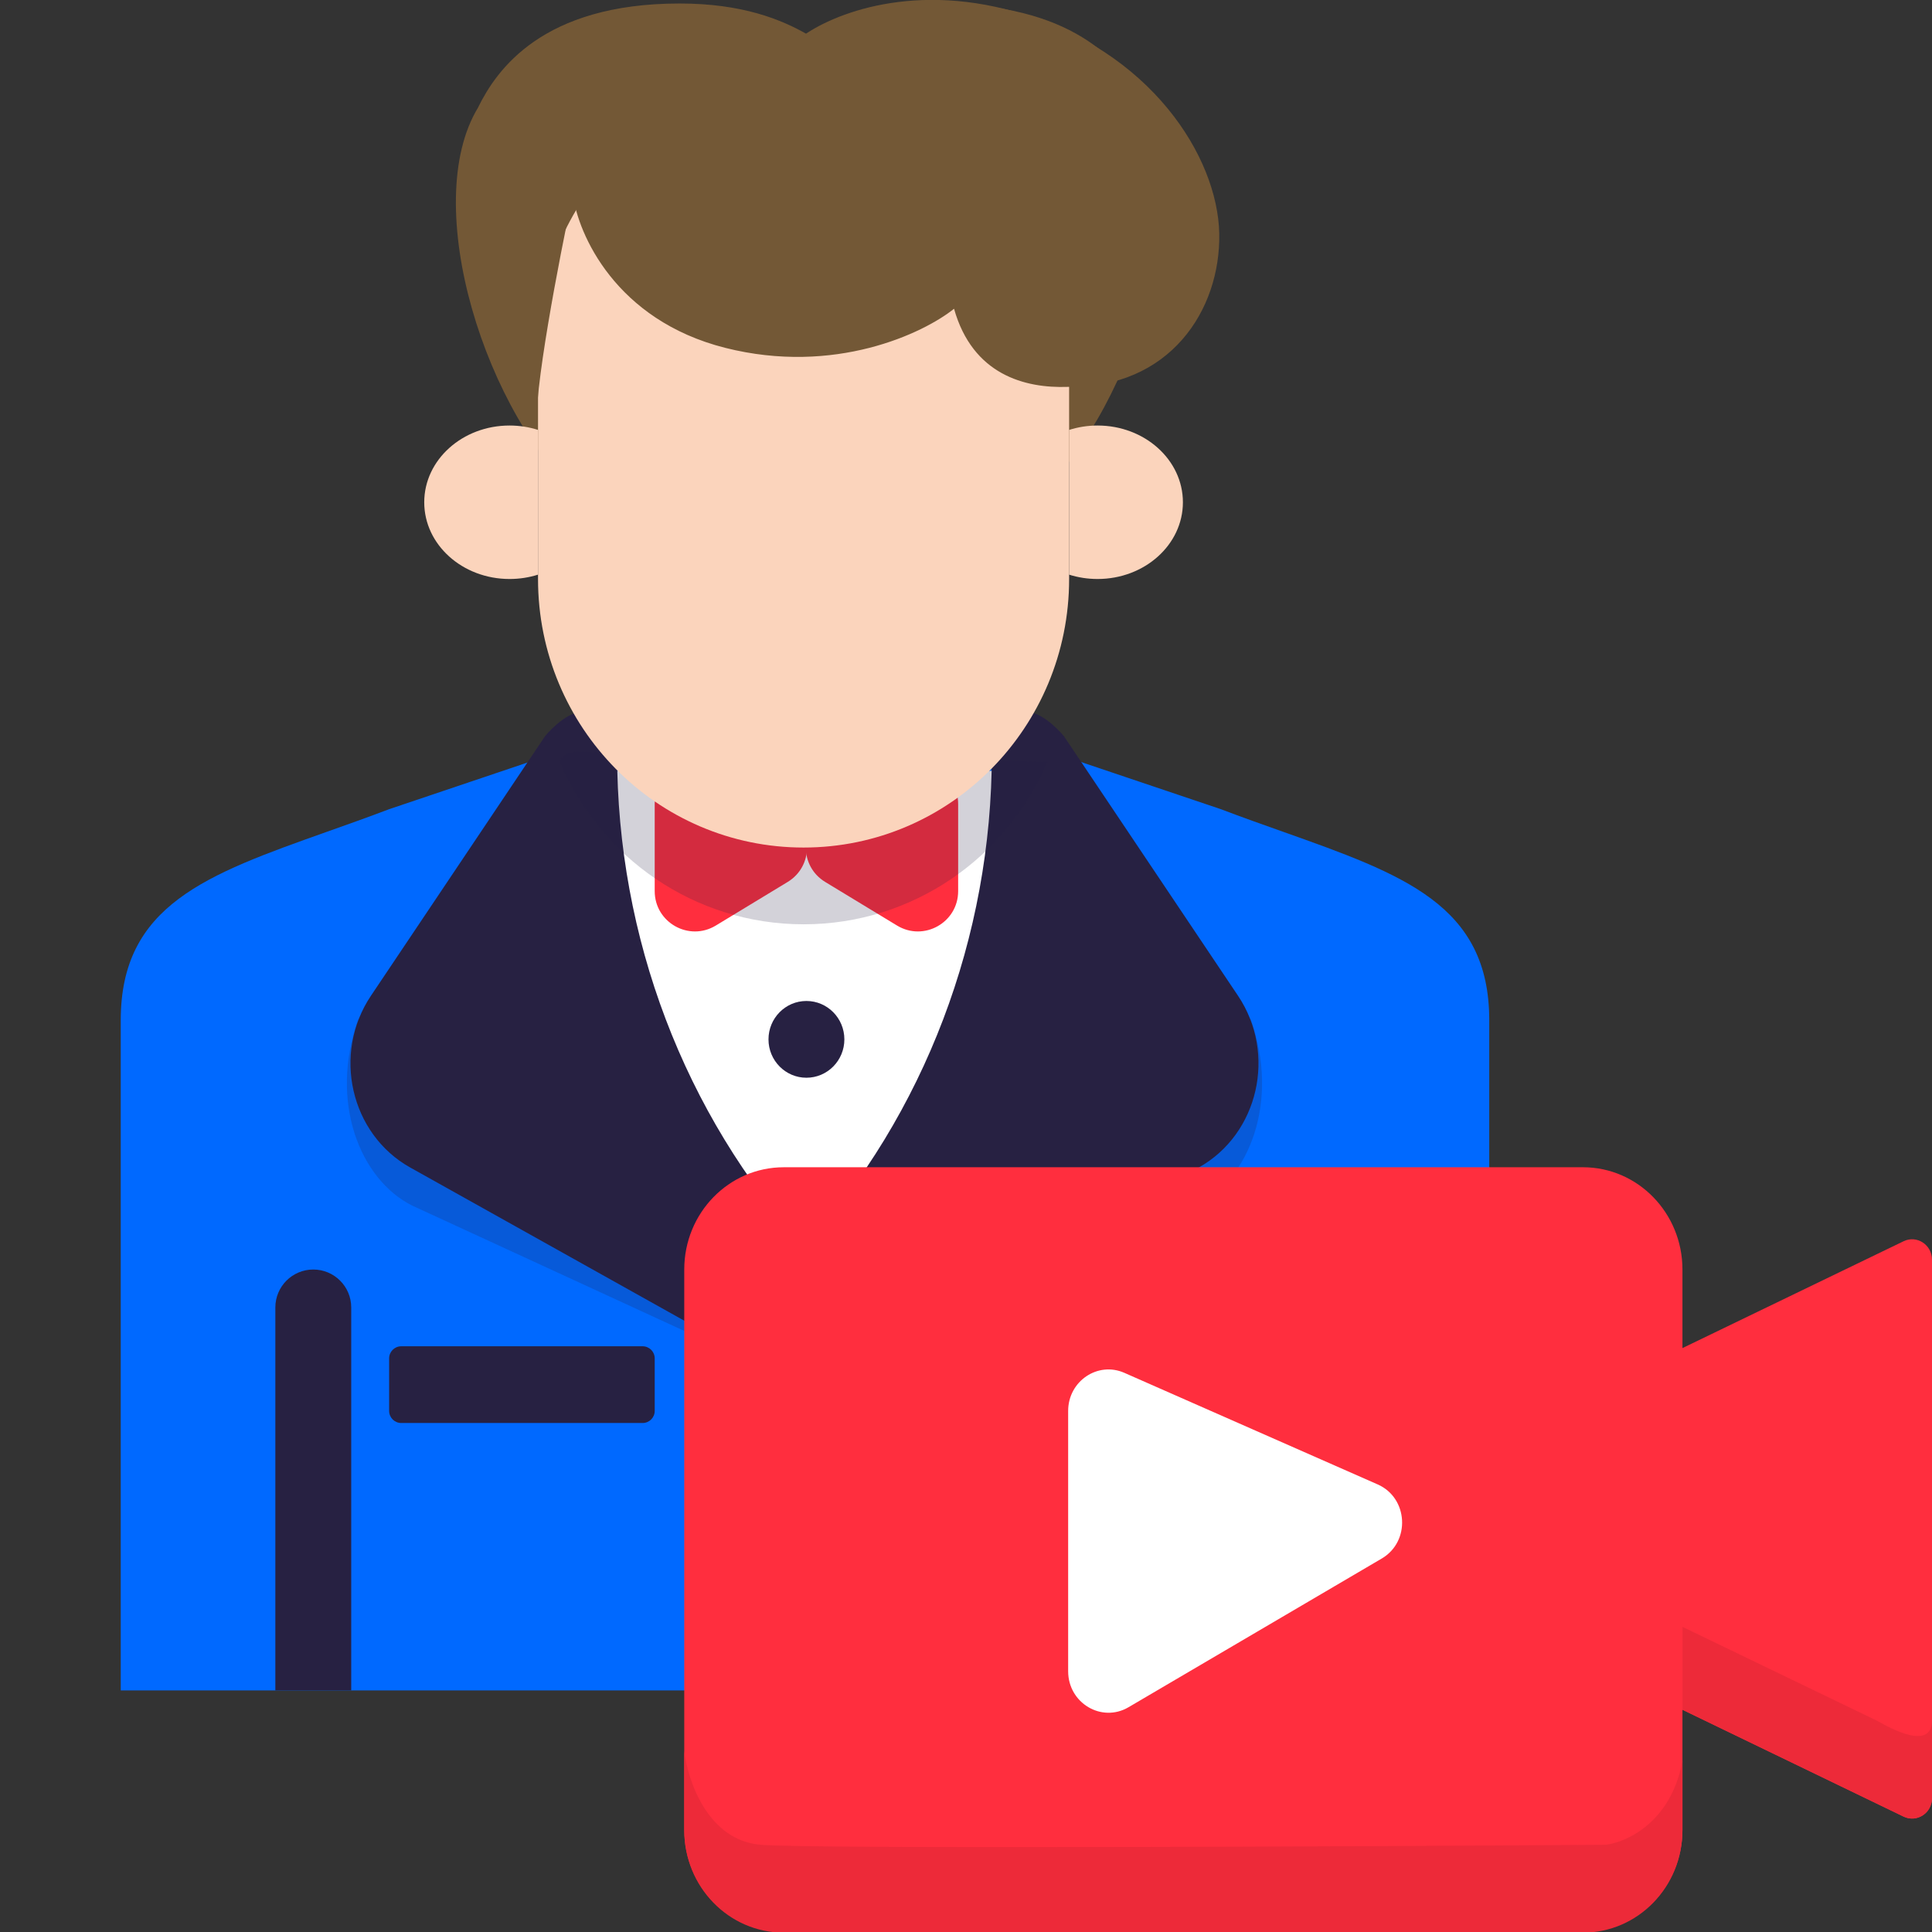<?xml version="1.0" encoding="UTF-8"?> <svg xmlns="http://www.w3.org/2000/svg" width="48" height="48" viewBox="0 0 48 48" fill="none"><rect x="0" y="0" width="48" height="48" fill="#333333" stroke="none"/><g clip-path="url(#clip0_2321_50038)"><path d="M3 25.346V41.998H37V25.346C37 22.484 34.867 21.727 31.88 20.666C31.385 20.491 30.867 20.307 30.332 20.104L24.677 18.197H15.323L9.668 20.104C9.133 20.307 8.615 20.491 8.12 20.666C5.134 21.727 3 22.484 3 25.346Z" fill="#0069FF"></path><path d="M15.323 19.151C15.323 23.614 17.014 27.901 20.036 31.137C23.058 27.901 24.748 23.614 24.748 19.151H15.323Z" fill="white"></path><path d="M16.266 22.14V19.974C16.266 19.195 17.118 18.715 17.784 19.119L19.569 20.202C20.211 20.591 20.211 21.523 19.569 21.912L17.784 22.995C17.118 23.399 16.266 22.92 16.266 22.14Z" fill="#FF2E3E"></path><path d="M23.805 22.14V19.974C23.805 19.195 22.953 18.715 22.287 19.119L20.502 20.202C19.86 20.591 19.86 21.523 20.502 21.912L22.287 22.995C22.953 23.399 23.805 22.92 23.805 22.14Z" fill="#FF2E3E"></path><path d="M10.234 29.95L19.287 34.12L8.9 25.32C8.172 27.366 8.939 29.295 10.234 29.95Z" fill="#272142" fill-opacity="0.2"></path><path d="M29.74 29.95L20.687 34.12L31.074 25.32C31.802 27.366 31.035 29.295 29.74 29.95Z" fill="#272142" fill-opacity="0.2"></path><path d="M14.833 18.163L15.332 18.724C15.332 23.287 17.001 27.671 19.987 30.986C22.973 27.671 24.642 23.287 24.642 18.724L25.141 18.163C25.141 18.163 25.109 17.65 25.541 17.687C25.973 17.724 26.431 18.288 26.431 18.288L30.758 24.739C31.724 26.179 31.268 28.176 29.783 29.006L20.907 33.967V42H19.022V33.942L10.191 29.006C8.706 28.176 8.25 26.179 9.216 24.739L13.543 18.288C13.543 18.288 14.001 17.724 14.433 17.687C14.865 17.65 14.833 18.163 14.833 18.163Z" fill="#272142"></path><path d="M20.035 26.776C20.556 26.776 20.978 26.349 20.978 25.823C20.978 25.296 20.556 24.869 20.035 24.869C19.515 24.869 19.093 25.296 19.093 25.823C19.093 26.349 19.515 26.776 20.035 26.776Z" fill="#272142"></path><path d="M31.345 32.484C31.345 31.963 31.767 31.541 32.288 31.541C32.808 31.541 33.23 31.963 33.23 32.484V42H31.345V32.484Z" fill="#272142"></path><path d="M6.841 32.484C6.841 31.963 7.263 31.541 7.783 31.541C8.304 31.541 8.726 31.963 8.726 32.484V41.998H6.841V32.484Z" fill="#272142"></path><path d="M16.266 33.748C16.266 33.582 16.131 33.448 15.966 33.448H9.968C9.803 33.448 9.668 33.582 9.668 33.748V35.054C9.668 35.22 9.803 35.354 9.968 35.354H15.966C16.131 35.354 16.266 35.22 16.266 35.054V33.748Z" fill="#272142"></path><path d="M22.863 38.213C23.384 38.213 23.805 37.787 23.805 37.26C23.805 36.734 23.384 36.307 22.863 36.307C22.342 36.307 21.921 36.734 21.921 37.26C21.921 37.787 22.342 38.213 22.863 38.213Z" fill="#272142"></path><path d="M19.965 22.964C22.684 22.964 25.019 21.3 26.028 18.924L25.443 18.911L14.31 18.674C14.194 18.682 13.95 18.742 13.901 18.924C14.91 21.3 17.245 22.964 19.965 22.964Z" fill="#272142" fill-opacity="0.2"></path><path d="M28.447 2.47C27.763 1.517 26.68 0.087 23.263 0.087C21.712 0.087 20.738 0.48 20.074 0.864C19.41 0.48 18.437 0.087 16.886 0.087C13.469 0.087 12.335 1.743 11.882 2.661L11.882 2.664C10.413 5.07 12.052 10.327 14.52 12.478H25.629C28.048 10.37 29.671 5.277 28.35 2.811L28.447 2.47Z" fill="#735836"></path><path d="M13.367 8.666C13.367 4.981 16.321 1.994 19.964 1.994C23.608 1.994 26.562 4.981 26.562 8.666V14.385C26.562 18.07 23.608 21.057 19.964 21.057C16.321 21.057 13.367 18.07 13.367 14.385V8.666Z" fill="#FBD4BC"></path><path d="M10.54 12.479C10.54 13.532 11.489 14.385 12.66 14.385C12.908 14.385 13.146 14.347 13.367 14.277V10.681C13.146 10.611 12.908 10.572 12.66 10.572C11.489 10.572 10.54 11.426 10.54 12.479Z" fill="#FBD4BC"></path><path d="M27.269 14.385C28.44 14.385 29.389 13.532 29.389 12.479C29.389 11.426 28.44 10.572 27.269 10.572C27.021 10.572 26.783 10.611 26.562 10.681V14.277C26.783 14.347 27.021 14.385 27.269 14.385Z" fill="#FBD4BC"></path><path d="M25.222 0.292C22.528 -0.47 20.515 0.426 19.845 0.969V1.702L13.346 2.947C12.013 5.071 12.79 8.971 13.346 10.656C13.23 9.865 13.889 6.444 14.233 4.833C14.36 5.816 15.294 7.953 18.017 8.642C20.74 9.33 22.942 8.281 23.703 7.671C24.166 9.312 25.464 9.649 26.526 9.612C29.061 9.649 30.328 7.708 30.292 5.803C30.255 3.899 28.59 1.244 25.222 0.292Z" fill="#735836"></path><path d="M19.473 29C18.107 29 17 30.137 17 31.541V45.459C17 46.862 18.107 48 19.473 48H39.328C40.693 48 41.8 46.862 41.8 45.459V42.478L47.295 45.133C47.623 45.291 48 45.045 48 44.673L48 31.298C48 30.925 47.623 30.68 47.295 30.838L41.8 33.493V31.541C41.8 30.137 40.693 29 39.328 29H19.473Z" fill="#FF2E3E"></path><path d="M48 44.673V42.747C48 43.118 47.734 43.383 46.625 42.747L41.803 40.42V42.48L47.295 45.133C47.623 45.291 48 45.045 48 44.673Z" fill="#ED2A39"></path><path d="M19.472 48.016H39.327C40.693 48.016 41.8 46.879 41.8 45.475V43.739C41.529 45.265 40.417 45.771 39.894 45.833C33.447 45.877 20.222 45.939 18.902 45.833C17.582 45.727 17.084 44.233 17 43.5V45.475C17 46.879 18.107 48.016 19.472 48.016Z" fill="#ED2A39"></path><path d="M26.538 41.522V35.054C26.538 34.315 27.274 33.816 27.935 34.108L34.228 36.88C34.988 37.214 35.048 38.298 34.331 38.72L28.037 42.416C27.369 42.808 26.538 42.312 26.538 41.522Z" fill="white"></path></g><defs><clipPath id="clip0_2321_50038"><rect width="48" height="48" fill="white"></rect></clipPath></defs></svg> 